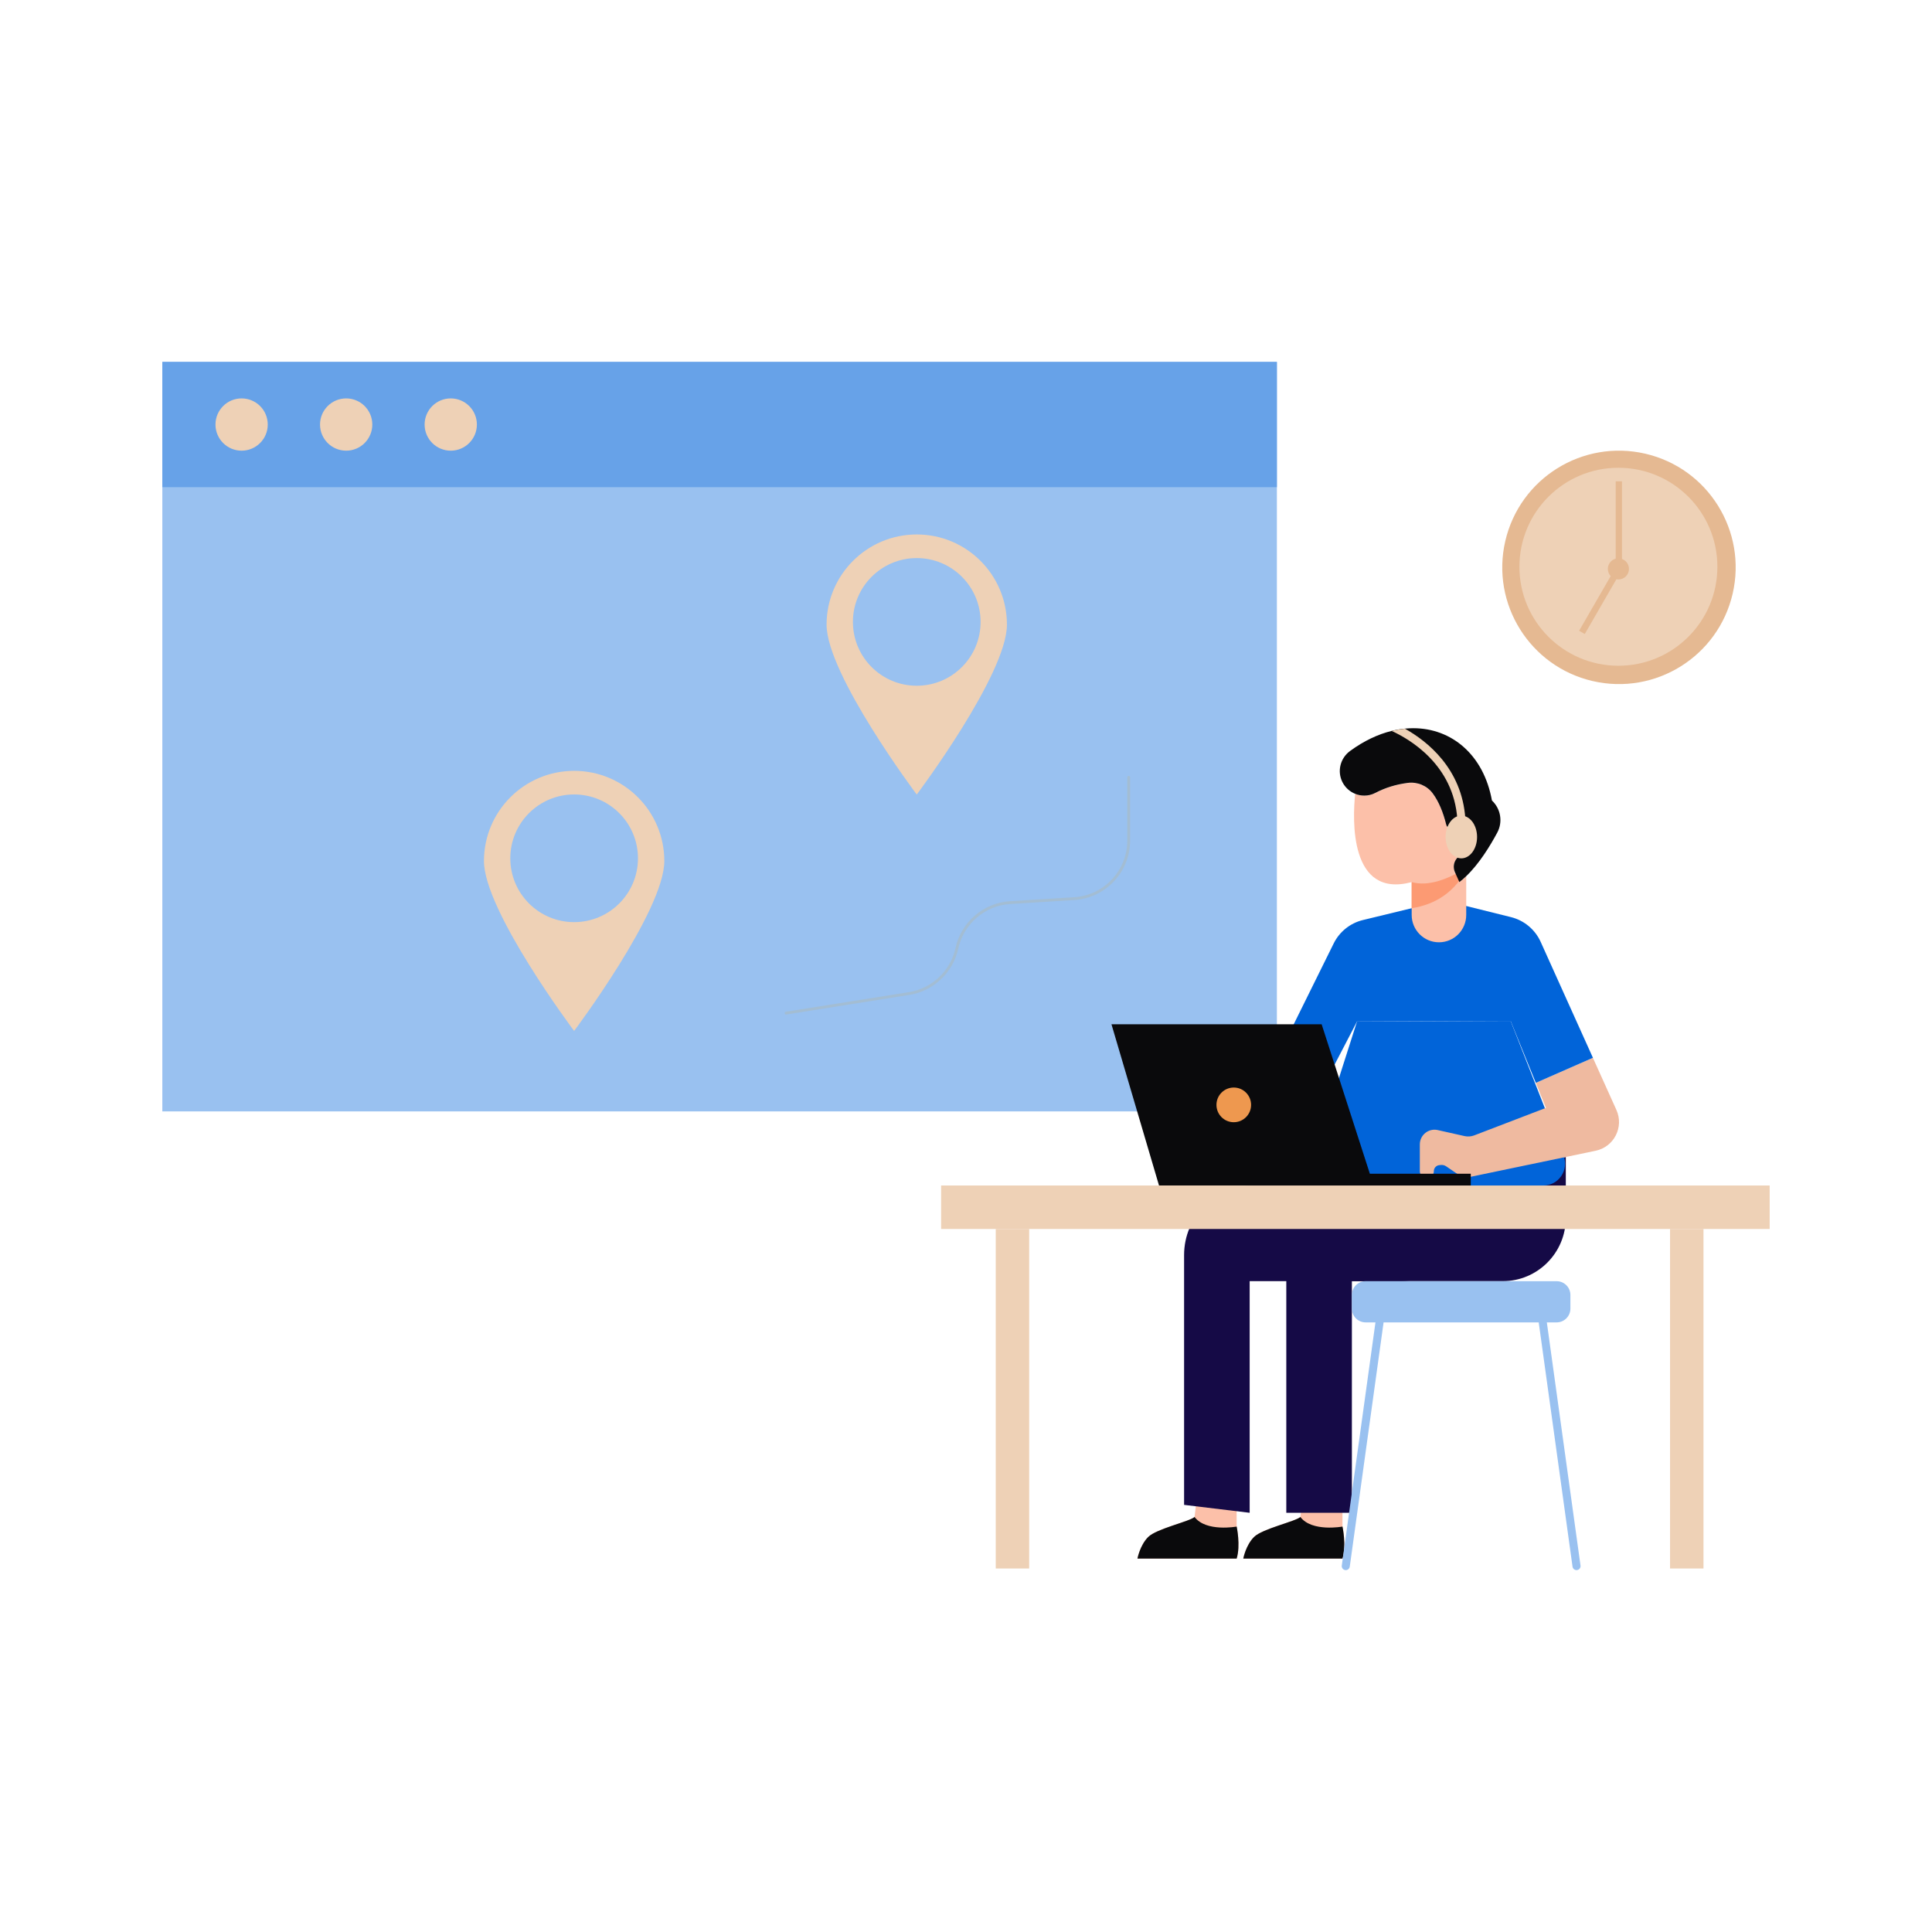 <svg xmlns="http://www.w3.org/2000/svg" xml:space="preserve" id="boy-is-looking-at-the-online-delivery-place" x="0" y="0" viewBox="0 0 850 850">  <path fill="#fcc0a9" d="M500.43,685.72h43.65c1.8-5.86,0-14.09,0-14.09l-0.05-17.2l-16.68-1.99l-1.8,14.96  c-2.22,2.01-16.74,5.15-20.39,8.81C501.51,679.86,500.43,685.72,500.43,685.72z"></path>  <path fill="#0a0a0c" d="M500.43,685.72h43.65c1.8-5.86,0-14.09,0-14.09s-13.45,2.5-18.53-4.22c-2.22,2.01-16.74,5.15-20.39,8.8  C501.51,679.86,500.43,685.72,500.43,685.72z"></path>  <path fill="#fcc0a9" d="M546.99,685.72h43.65c1.8-5.86,0-14.09,0-14.09l-0.05-17.2l-16.68-1.99l-1.8,14.96  c-2.22,2.01-16.74,5.15-20.39,8.81C548.07,679.86,546.99,685.72,546.99,685.72z"></path>  <path fill="#0a0a0c" d="M546.99,685.72h43.65c1.8-5.86,0-14.09,0-14.09s-13.45,2.5-18.53-4.22c-2.22,2.01-16.74,5.15-20.39,8.8  C548.07,679.86,546.99,685.72,546.99,685.72z"></path>  <rect width="490.36" height="329.75" x="71.42" y="159.22" fill="#99c1f0"></rect>  <rect width="490.36" height="55.12" x="71.42" y="159.22" fill="#67a2e8"></rect>  <circle cx="106.3" cy="186.78" r="11.5" fill="#eed1b6"></circle>  <circle cx="152.3" cy="186.78" r="11.5" fill="#eed1b6"></circle>  <circle cx="198.31" cy="186.78" r="11.5" fill="#eed1b6"></circle>  <path fill="#150a46" d="M688.89,509.02v26.81c0,15.37-12.43,27.83-27.76,27.83h-66.36v101.9h-28.85V552.18  c0-16.91,13.67-30.61,30.54-30.61h33.51"></path>  <path fill="#99c1f0" d="M693.6 690.78c-.87 0-1.63-.64-1.75-1.52L677 582.02c-.13-.96.55-1.85 1.51-1.98.96-.13 1.86.54 2 1.5l14.85 107.24c.13.96-.55 1.85-1.51 1.98C693.76 690.77 693.68 690.78 693.6 690.78zM592.08 690.78c-.08 0-.16-.01-.24-.02-.97-.13-1.65-1.02-1.51-1.98l14.85-107.24c.13-.96 1.03-1.63 2-1.5.97.13 1.65 1.02 1.51 1.98l-14.85 107.24C593.71 690.14 592.95 690.78 592.08 690.78z"></path>  <path fill="#150a46" d="M643.92,509.02v26.81c0,15.37-12.43,27.83-27.76,27.83H549.8v101.9l-28.85-3.48v-109.9  c0-16.91,13.67-30.61,30.54-30.61h33.51"></path>  <path fill="#0164d9" d="M664.61,449.15l23.29,59.36c2.46,6.28-2.17,13.06-8.91,13.06H573.98l23.05-72.14"></path>  <rect width="364.53" height="19.13" x="414.05" y="521.57" fill="#eed1b6"></rect>  <path fill="#99c1f0" d="M684.84,581.8h-84c-3.36,0-6.07-2.72-6.07-6.07v-5.99c0-3.36,2.72-6.07,6.07-6.07h84  c3.36,0,6.07,2.72,6.07,6.07v5.99C690.91,579.08,688.19,581.8,684.84,581.8z"></path>  <rect width="14.71" height="149.37" x="438.09" y="540.7" fill="#eed1b6"></rect>  <rect width="14.71" height="149.37" x="734.75" y="540.7" fill="#eed1b6"></rect>  <path fill="#efbaa0" d="M702.02,506.28l-56.07,11.69c-1.26,0.26-2.58,0-3.66-0.73l-6.05-4.11c-0.67-0.45-1.48-0.66-2.28-0.58  l-0.71,0.06c-0.69,0.06-1.3,0.39-1.73,0.87c-0.44,0.48-0.69,1.12-0.69,1.81c0,0.85-0.35,1.63-0.9,2.18  c-0.56,0.56-1.33,0.91-2.19,0.91c-1.7,0-3.07-1.38-3.07-3.08v-11.8c0-4.14,3.83-7.21,7.86-6.32l11.85,2.66  c1.39,0.31,2.85,0.2,4.18-0.3l31.6-12.12l-4.47-11l25.12-11.03l10.34,22.93C714.56,495.84,710.11,504.6,702.02,506.28z"></path>  <path fill="#0164d9" d="M597.03,449.43l-20.64,39.68l-18.67-15.3l29.05-58.74c2.56-5.17,7.27-8.94,12.86-10.29l35.57-8.63l29.58,7.35  c5.79,1.44,10.6,5.45,13.06,10.9l22.98,50.98l-25.12,11.03l-11.09-27.27"></path>  <polygon fill="#0a0a0c" points="489 450.64 509.92 521.57 647.08 521.57 647.08 516.39 602.68 516.39 581.47 450.64"></polygon>  <path fill="#fcc0a9" d="M641,377.62c-1.46,1.68-1.81,4.06-0.9,6.09l1.96,4.38c1.03-0.78,2.04-1.65,3.02-2.6v17.05  c0,3.32-1.34,6.32-3.51,8.51c-2.17,2.18-5.17,3.52-8.49,3.52c-6.63,0-12-5.39-12-12.03v-14.45c-27.56,7.36-26-27.79-24.86-38.82  c1.28,0.52,2.65,0.8,4.03,0.8c1.65,0,3.32-0.39,4.88-1.2c4.46-2.33,9.21-3.76,14.25-4.4c4.22-0.54,8.44,1.2,10.98,4.63  c2.66,3.59,4.58,8.29,5.95,13.76c0.41,1.64,2.35,2.35,3.72,1.38l1.05-0.74c2.06-1.46,4.91-1.01,6.43,1.01  c0.62,0.84,0.93,1.82,0.93,2.81c0,1.1-0.38,2.19-1.14,3.07L641,377.62z"></path>  <ellipse cx="542.81" cy="486.1" fill="#ee984f" rx="7.62" ry="7.63"></ellipse>  <path fill="#fc9a73" d="M621.07,388.09v11.49c10.77-1.7,19.22-7.28,24.64-17.98C636.97,386.83,628.56,390.15,621.07,388.09z"></path>  <path fill="#0a0a0c" d="M658.72,366.34c-3.15,5.88-7.96,13.71-13.65,19.14c-0.97,0.95-1.98,1.83-3.01,2.6l-1.96-4.38  c-0.91-2.04-0.57-4.41,0.89-6.1l6.29-7.25c0.76-0.88,1.14-1.98,1.14-3.07c0-0.99-0.31-1.97-0.93-2.81  c-1.51-2.02-4.37-2.47-6.43-1.01l-1.05,0.74c-1.38,0.97-3.31,0.27-3.73-1.38c-1.36-5.48-3.28-10.17-5.94-13.76  c-2.54-3.43-6.76-5.16-10.98-4.62c-5.04,0.65-9.79,2.06-14.25,4.4c-1.57,0.82-3.23,1.2-4.88,1.2c-1.39,0-2.76-0.27-4.03-0.8  c-2.35-0.96-4.38-2.74-5.61-5.18c-2.37-4.74-0.93-10.48,3.34-13.63c6.1-4.47,12.32-7.39,18.37-8.87c1.97-0.49,3.91-0.82,5.82-1  c1.22-0.12,2.44-0.18,3.63-0.18c16.94,0,31,11.71,34.64,31.81C660.29,355.85,661.25,361.65,658.72,366.34z"></path>  <ellipse cx="642.93" cy="368.24" fill="#eed1b6" rx="6.92" ry="9.4"></ellipse>  <path fill="#eed1b6" d="M644.69,360.15l-3.53,0.24c-1.63-23.96-20.96-35.19-28.85-38.79c1.97-0.49,3.91-0.82,5.82-1  C627.87,326.06,643.19,338.09,644.69,360.15z"></path>  <path fill="#a3bdd3" d="M345.82,446.35c-0.3,0-0.56-0.22-0.61-0.52c-0.05-0.34,0.18-0.66,0.52-0.71l54.19-8.63   c10.09-1.61,18.31-9.39,20.46-19.38c2.46-11.42,12.32-19.9,23.98-20.62l28.2-1.75c13.12-0.81,23.4-11.75,23.4-24.9v-27.86   c0-0.34,0.28-0.62,0.62-0.62c0.34,0,0.62,0.28,0.62,0.62v27.86c0,13.8-10.79,25.28-24.57,26.14l-28.2,1.75   c-11.11,0.69-20.5,8.77-22.84,19.64c-2.26,10.48-10.89,18.66-21.48,20.35l-54.19,8.63C345.88,446.34,345.85,446.35,345.82,446.35z   "></path>  <path fill="#eed1b6" d="M403.33 235.14c-21.9 0-39.67 17.76-39.67 39.68 0 21.9 39.67 74.75 39.67 74.75s39.68-52.85 39.68-74.75C443.01 252.9 425.25 235.14 403.33 235.14zM403.33 301.7c-15.51 0-28.08-12.57-28.08-28.08 0-15.51 12.57-28.09 28.08-28.09 15.52 0 28.09 12.58 28.09 28.09C431.43 289.13 418.85 301.7 403.33 301.7zM252.59 339.14c-21.9 0-39.67 17.76-39.67 39.68 0 21.9 39.67 74.75 39.67 74.75s39.68-52.85 39.68-74.75C292.27 356.9 274.51 339.14 252.59 339.14zM252.59 405.7c-15.51 0-28.08-12.57-28.08-28.08 0-15.51 12.57-28.09 28.08-28.09 15.52 0 28.09 12.58 28.09 28.09C280.68 393.13 268.11 405.7 252.59 405.7z"></path>  <circle cx="712.31" cy="249.63" r="51.34" fill="#e5b992" transform="rotate(-76.962 712.29 249.645)"></circle>  <circle cx="712.08" cy="249.4" r="48.89" fill="#e5b992" transform="rotate(-45.001 712.085 249.413)"></circle>  <circle cx="712.03" cy="249.35" r="43.55" fill="#eed1b6"></circle>  <circle cx="712.03" cy="250.29" r="4.65" fill="#e5b992"></circle>  <rect width="2.76" height="34.49" x="710.84" y="211.76" fill="#e5b992"></rect>  <rect width="2.87" height="29.66" x="701.94" y="250.57" fill="#e5b992" transform="rotate(-150 703.387 265.388)"></rect></svg>